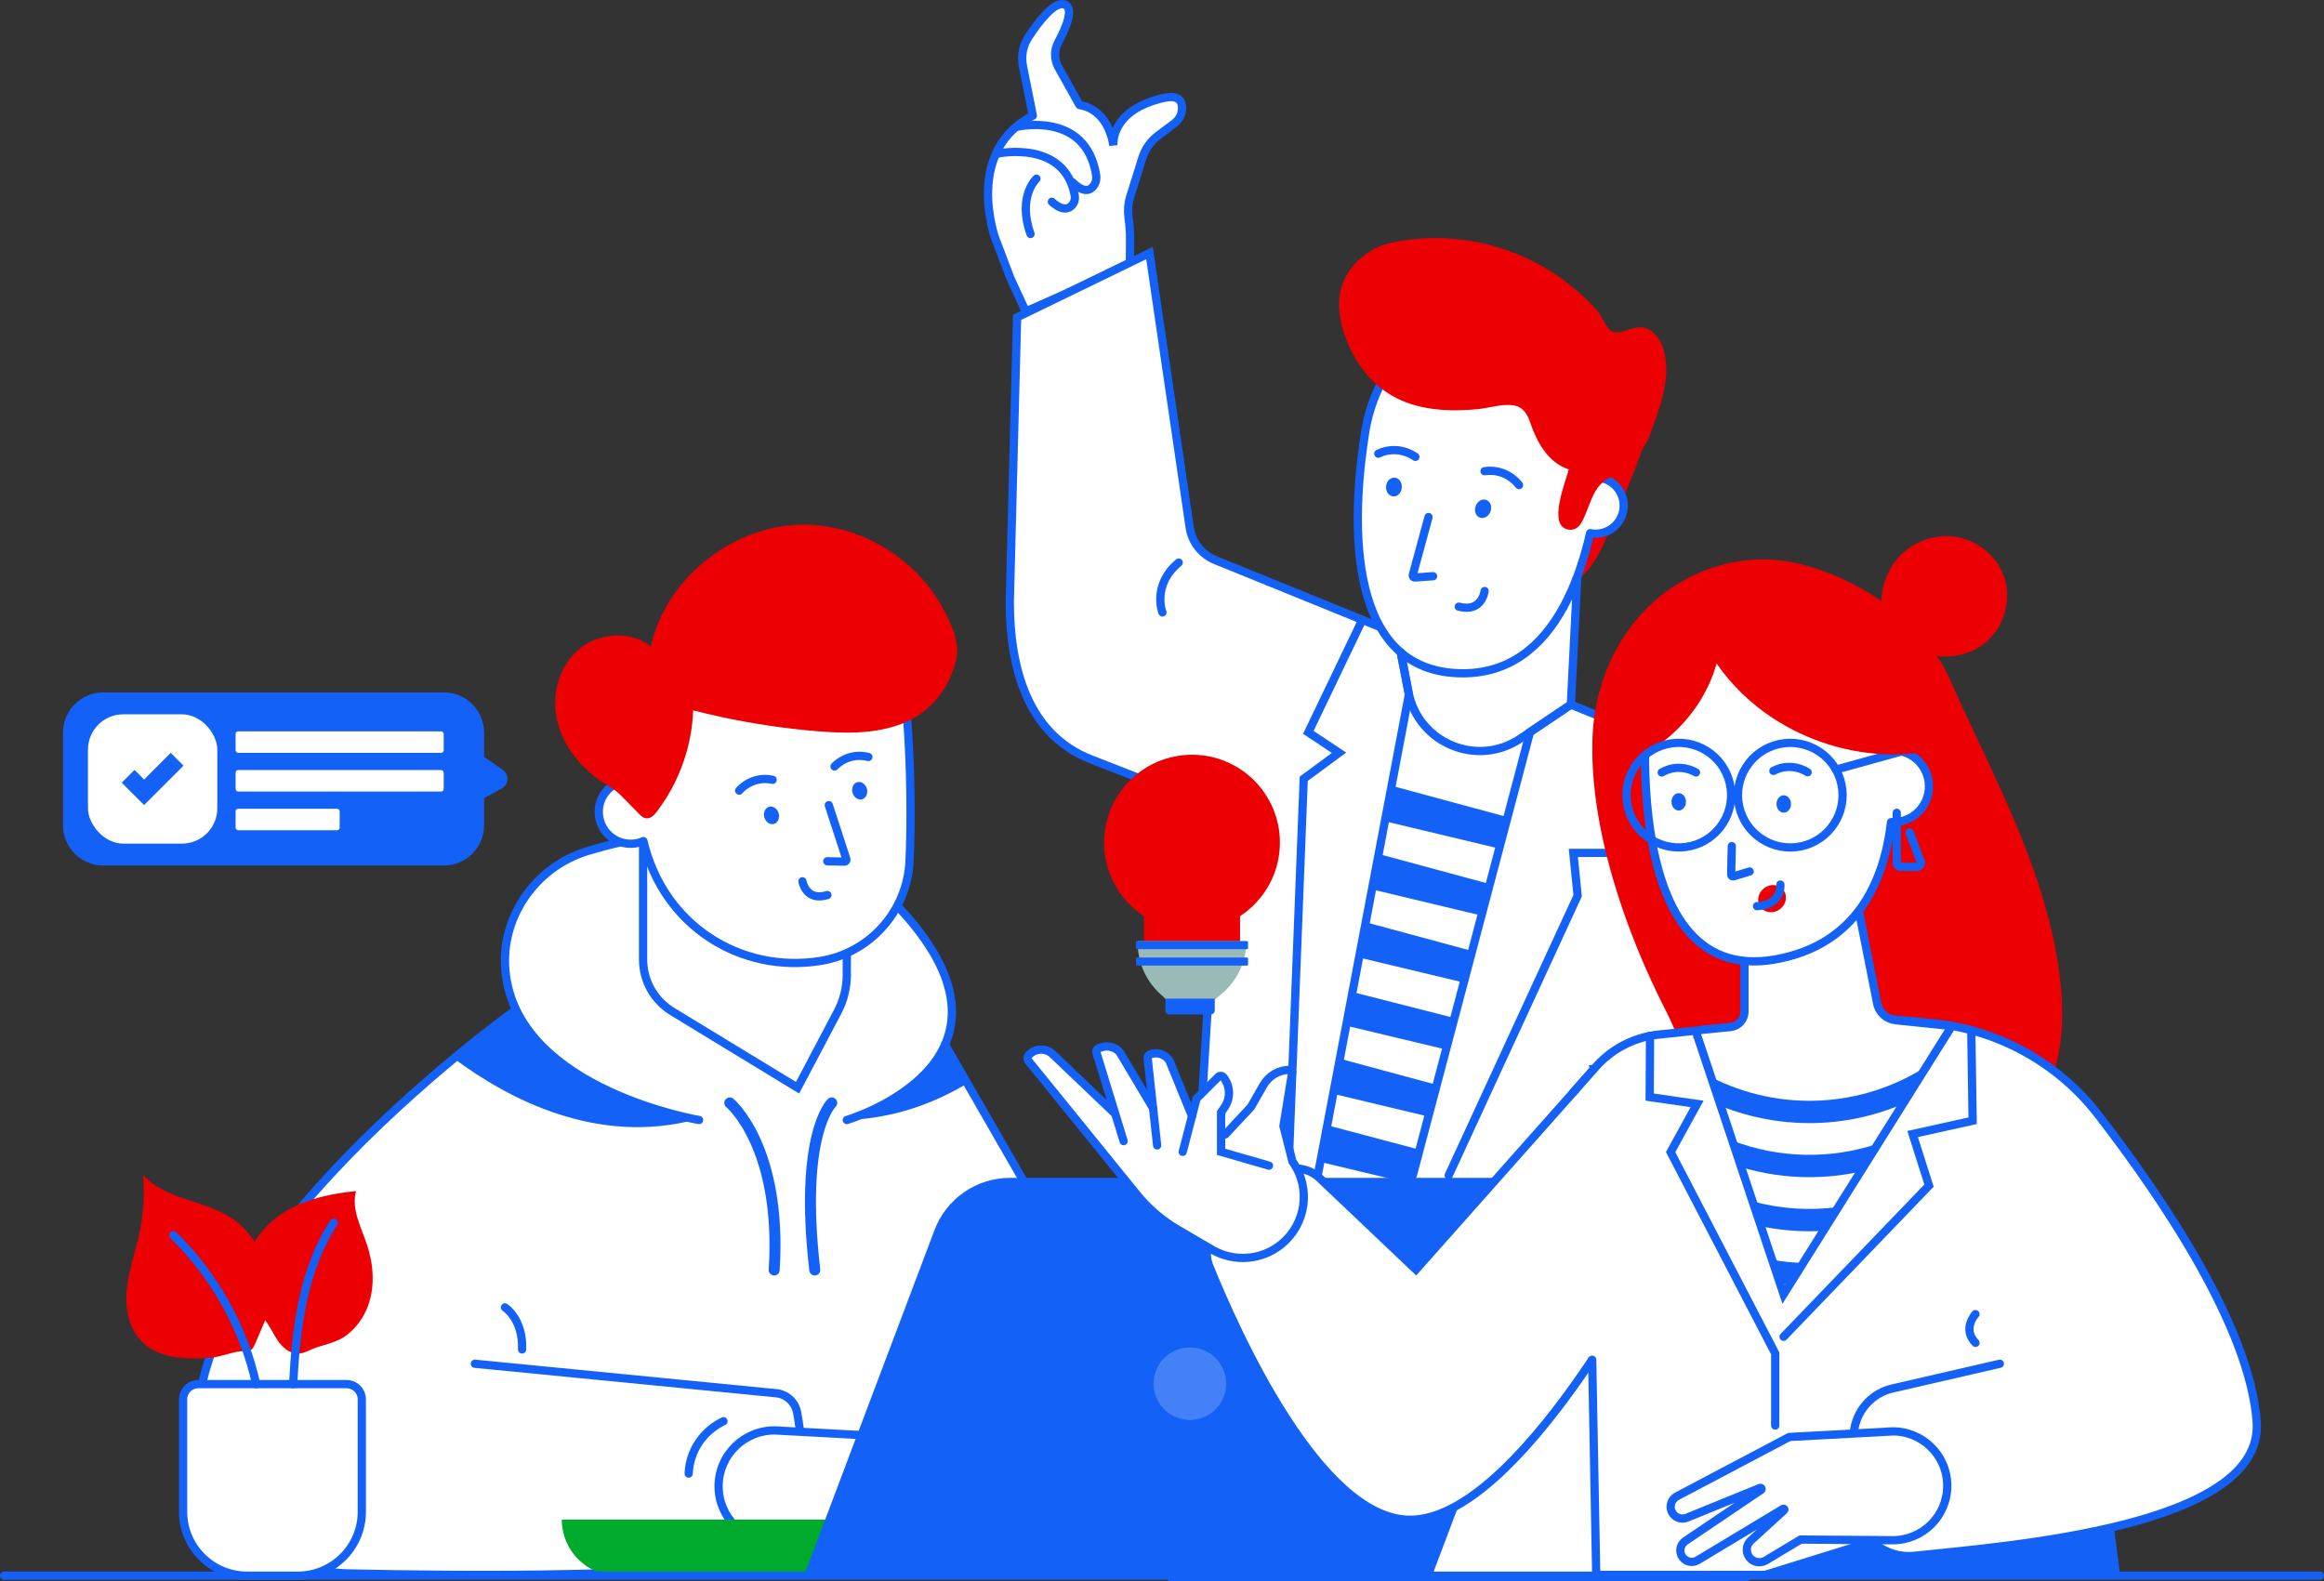 <svg xmlns="http://www.w3.org/2000/svg" id="katman_2" data-name="katman 2" viewBox="0 0 845.17 575.12"><rect x="0" y="0" width="845.17" height="575.12" fill="#333333" stroke="none"/><defs><style>      .cls-1 {        stroke-width: 2px;      }      .cls-1, .cls-2, .cls-3, .cls-4 {        fill: none;        stroke: #1461f8;        stroke-miterlimit: 10;      }      .cls-1, .cls-3, .cls-4 {        stroke-linecap: round;      }      .cls-5 {        fill: #1461f8;      }      .cls-6 {        fill: #00aa2d;      }      .cls-7 {        fill: #fff;      }      .cls-8 {        fill: #ed0003;      }      .cls-2, .cls-4 {        stroke-width: 3px;      }      .cls-3 {        stroke-width: 4px;      }      .cls-9 {        fill: #4381f9;      }      .cls-10 {        fill: #9abab8;      }    </style></defs><g id="About_us" data-name="About us"><g><g><path class="cls-8" d="M584.04,139.49c2.14-.26,4.1.14,6.04,1.01.9.41,1.89.47,2.81.82,1.05.4,2.02.99,2.97,1.58,2.48,1.55,5.19,3.44,5.7,6.32.24,1.33-.05,2.7-.35,4.02-.62,2.73-.99,5.66-2.63,7.98-1.78,2.52-2.53,5.71-3.64,8.54-3.11,7.94-6.45,15.79-9.79,23.64-2.77,6.52-5.79,13.35-11.49,17.55-1.79,1.32-4.18,2.35-6.19,1.39-1.67-.8-2.47-2.71-3.05-4.47-4.86-14.64-5.01-30.81-.42-45.54,2.19-7.04,5.59-13.95,11.24-18.68,2.52-2.11,5.53-3.77,8.8-4.16Z"></path><path class="cls-7" d="M376.4,41.69c25.87-12.54,28.45,10.78,28.5,11.26-.04-.42-1.14-13.08,18.55-17.37,5.07-1.1,6.35,1.16,6.44,3.52.08,2.29-1.05,4.45-2.88,5.82l-5.83,4.38c-2.72,2.04-4.73,4.89-5.75,8.14l-4.42,14.12c-.73,2.35-.94,4.82-.63,7.24.36,2.72.61,5.44.59,8.18l-.07,9.6-37.86,16.69-5.57-12.05-5.55-14.6s-11.67-32.26,14.47-44.93Z"></path><path class="cls-4" d="M376.4,41.69c25.87-12.54,28.45,10.78,28.5,11.26-.04-.42-1.14-13.08,18.55-17.37,5.07-1.1,6.35,1.16,6.44,3.52.08,2.29-1.05,4.45-2.88,5.82l-5.83,4.38c-2.72,2.04-4.73,4.89-5.75,8.14l-4.42,14.12c-.73,2.35-.94,4.82-.63,7.24.36,2.72.61,5.44.59,8.18l-.07,9.6-37.86,16.69-5.57-12.05-5.55-14.6s-11.67-32.26,14.47-44.93Z"></path><path class="cls-7" d="M375.97,43.85l-3.96-19.81c-.73-3.67,0-7.47,2.05-10.6,3.55-5.41,9.32-13.01,13.02-11.82,3.79,1.22.41,8.85-2.23,13.76-1.48,2.74-1.51,6.02-.11,8.8l8.91,17.73-17.68,1.93Z"></path><path class="cls-4" d="M375.62,42.08l-3.61-18.04c-.73-3.67,0-7.47,2.05-10.6,3.55-5.41,9.32-13.01,13.02-11.82,3.79,1.22.41,8.85-2.23,13.76-1.48,2.74-1.51,6.02-.11,8.8l7.84,14.02"></path><path class="cls-4" d="M369.89,46.11s24.93-5.89,28.73,17.5c.23,1.44-.08,2.96-.98,4.1-1.23,1.56-3.54,2.6-7.58-1.42"></path><path class="cls-4" d="M362.94,55.84s24.21-5.12,27.9,15.22c.23,1.25-.07,2.57-.95,3.57-1.19,1.36-3.44,2.26-7.36-1.24"></path><path class="cls-4" d="M376.93,64.99s-7.04,6.4-2.16,20.12"></path><path class="cls-7" d="M619.88,276.03l-177.87-72.29c-4.96-2.02-8.51-6.49-9.34-11.78l-14.64-99.92-48.14,23.38-2.66,103.45c0,24.44,6.72,48.41,29.48,57.3l32.42,12.67c8.92,3.48,14.43,12.47,13.49,22l-16.1,261.91h208.06v-274.9c0-9.58-5.8-18.2-14.68-21.81Z"></path><path class="cls-4" d="M619.88,276.03l-177.87-72.29c-4.96-2.02-8.51-6.49-9.34-11.78l-14.64-99.92-48.14,23.38-2.66,103.45c0,24.44,6.72,48.41,29.48,57.3l32.42,12.67c8.92,3.48,14.43,12.47,13.49,22l-16.1,262.79h208.06v-275.78c0-9.58-5.8-18.2-14.68-21.81Z"></path><path class="cls-7" d="M618.37,297.95l4.03-20.24c16.43,7.11,28.53,21.57,32.64,38.99l25.18,106.55c7.41,31.37-16.39,61.45-48.62,61.45h-156.59s-20.5-30.62,0-45.4l117.73-13.82,25.64-127.52Z"></path><path class="cls-4" d="M622.4,277.71c16.43,7.11,28.53,21.57,32.64,38.99l25.18,106.55c7.41,31.37-16.39,61.45-48.62,61.45h-152.73c-2.48,0-4.75-1.34-5.94-3.51-4.64-8.47-14.18-30.16,2.08-41.89l75.69-7.87"></path><path class="cls-7" d="M573.74,207.28l-2.46,49-18.87,12.7c-15.46,10.41-36.54,1.67-40.08-16.64l-4.21-21.74,2.04-31.55,63.58,8.22Z"></path><path class="cls-4" d="M573.74,207.28l-2.46,49-18.36,12.36c-15.7,10.57-37.1,1.69-40.7-16.89l-4.1-21.14,2.04-31.55,63.58,8.22Z"></path><path class="cls-7" d="M509.75,128.42c-7.04,8.01-11.51,17.94-13.22,28.47-4.38,27.08-9.06,86.44,33.8,87.98,37.05,1.33,48.12-42.23,51.39-71.42,2.39-21.33-7.37-42.41-25.7-53.56-13.2-8.03-29.78-10.23-46.27,8.53Z"></path><path class="cls-4" d="M509.75,128.42c-7.04,8.01-11.51,17.94-13.22,28.47-4.38,27.08-9.06,86.44,33.8,87.98,37.05,1.33,48.12-42.23,51.39-71.42,2.39-21.33-7.37-42.41-25.7-53.56-13.2-8.03-29.78-10.23-46.27,8.53Z"></path><path class="cls-7" d="M570.2,185.7c1,5.56,6.31,9.26,11.87,8.26,5.56-1,9.26-6.31,8.26-11.87-1-5.56-6.31-9.26-11.87-8.26-5.56,1-9.26,6.31-8.26,11.87Z"></path><path class="cls-4" d="M578.29,193.93c1.21.24,2.49.26,3.78.03,5.56-1,9.26-6.31,8.26-11.87-1-5.56-6.31-9.26-11.87-8.26"></path><path class="cls-8" d="M576.94,186.14c1.27-3.03,2.26-6.36,4.29-9,2.3-3,5.54-3.88,8.5-6.02,7.8-5.66,11.26-14.69,13.97-23.57,1.82-5.96,2.97-12.31,1.79-18.43-.76-3.93-2.78-7.97-6.46-9.55-4.58-1.97-8.28,2.12-12.04,1.2-2.87-.71-4.37-5.86-6.18-7.87-3.01-3.34-6.31-6.43-9.83-9.22-6.24-4.94-13.22-8.96-20.65-11.83-9.15-3.53-18.98-5.3-28.78-5.24-4.93.03-9.85.52-14.69,1.48-4.13.82-7.6,2.34-10.92,4.92-3.67,2.86-6.67,6.69-8.03,11.19-2.67,8.83.8,19.18,5.39,26.77,9.97,16.46,26.25,19.6,44.26,17.83,4.24-.42,9.12-2.15,13.37-1.26,3.06.64,4.58,3.24,5.51,6.01,2.41,7.14,6.41,14.64,14.05,17.18-.95,4.27-8.18,21.22.33,21.95,3.64.31,4.99-3.83,6.13-6.54Z"></path><path class="cls-4" d="M583.51,397.54s-6.91,8.81-3.24,18.88"></path><path class="cls-7" d="M480.97,438.97l-39.72-5.01-47.81,15.14c-2.4.76-3.77,3.29-3.09,5.72h0c.67,2.37,3.05,3.81,5.46,3.3l30.51-6.43c.52-.11.75.62.27.83l-33.03,14.54c-2.31,1.02-3.34,3.74-2.28,6.03h0c1,2.15,3.49,3.17,5.71,2.33l36.83-13.97c.37-.14.62.37.29.58l-15.05,9.46c-3.39,2.13-2.97,7.19.72,8.74h0c1.17.49,2.48.51,3.66.07l15-5.66,35.66,6.73c11.72,2.19,22.98-5.57,25.1-17.29h0c2.18-12.04-6.11-23.47-18.23-25.13Z"></path><path class="cls-2" d="M480.97,438.97l-39.72-5.01-47.81,15.14c-2.4.76-3.77,3.29-3.09,5.72h0c.67,2.37,3.05,3.81,5.46,3.3l30.51-6.43c.52-.11.75.62.27.83l-33.03,14.54c-2.31,1.02-3.34,3.74-2.28,6.03h0c1,2.15,3.49,3.17,5.71,2.33l36.83-13.97c.37-.14.62.37.29.58l-15.05,9.46c-3.39,2.13-2.97,7.19.72,8.74h0c1.17.49,2.48.51,3.66.07l15-5.66,35.66,6.73c11.72,2.19,22.98-5.57,25.1-17.29h0c2.18-12.04-6.11-23.47-18.23-25.13Z"></path><path class="cls-4" d="M422.74,222.76s-3.9-9.93,5.92-18.13"></path><path class="cls-4" d="M519.51,188.06l-5.71,21.04c-.14.51.27,1,.79.96l6.59-.48"></path><path class="cls-4" d="M539.91,214.98s-.92,7.92-9.38,5.68"></path><path class="cls-4" d="M514.73,166.18s-6.03-4.67-13.48-1.17"></path><path class="cls-4" d="M552.44,176.44s-4.41-6.23-12.55-5.06"></path><path class="cls-5" d="M504.08,176.9c-.16,1.89.98,3.52,2.56,3.66s2.99-1.28,3.15-3.17c.16-1.89-.98-3.52-2.56-3.66-1.58-.14-2.99,1.28-3.15,3.17Z"></path><path class="cls-5" d="M536.65,184.09c-.64,1.78.06,3.66,1.55,4.19,1.49.53,3.21-.48,3.85-2.26.64-1.78-.06-3.66-1.55-4.19-1.49-.53-3.21.48-3.85,2.26Z"></path><polyline class="cls-4" points="584.39 261.61 590.48 310.22 572.17 310.22 573.74 325.79 526.84 427.54"></polyline><polyline class="cls-4" points="495.43 225.45 475.8 266.38 486.96 273.8 474.13 283.26 468.35 431.42"></polyline><polygon class="cls-5" points="503.64 298.71 545.18 308.64 548.27 297.22 506.37 285.88 503.64 298.71"></polygon><polygon class="cls-5" points="498.94 323.49 539.44 333.18 542.53 321.75 501.38 310.62 498.94 323.49"></polygon><polygon class="cls-5" points="494.25 348.28 532.45 357.42 535.37 345.9 496.68 335.44 494.25 348.28"></polygon><polygon class="cls-5" points="489.55 373.07 525.96 381.77 528.92 370.28 491.87 360.83 489.55 373.07"></polygon><polygon class="cls-5" points="484.85 397.85 519.55 406.15 522.49 394.6 487.27 385.08 484.85 397.85"></polygon><polygon class="cls-5" points="480.16 422.64 513.08 430.51 516.25 418.18 482.69 409.28 480.16 422.64"></polygon><polyline class="cls-4" points="571.28 256.28 556.42 266.28 513.78 427.54"></polyline><polyline class="cls-4" points="509.41 237.28 512.38 252.59 478.49 431.42"></polyline></g><g><path class="cls-8" d="M465.47,306.49c0-17.66-14.31-31.97-31.97-31.97s-31.97,14.31-31.97,31.97c0,11.2,5.77,21.04,14.49,26.75v20.4l34.95-3.59v-16.81c8.72-5.71,14.49-15.55,14.49-26.75Z"></path><path class="cls-10" d="M444.28,361.48l-2.66,2.23h-17.3l-2.49-2.29c-5.14-4.73-8.07-11.41-8.07-18.4v-.72h39.49c0,7.4-3.28,14.43-8.96,19.18Z"></path><rect class="cls-5" x="413.12" y="342.3" width="40.76" height="2.93" rx=".36" ry=".36"></rect><rect class="cls-5" x="413.12" y="348.27" width="40.76" height="2.93" rx=".36" ry=".36"></rect><path class="cls-5" d="M423.83,363.25h17.94v4.31c0,.79-.64,1.43-1.43,1.43h-15.08c-.79,0-1.43-.64-1.43-1.43v-4.31h0Z"></path></g><g><path class="cls-7" d="M318.7,361.72c9.35-.03,18,4.98,22.62,13.11l52.7,92.63,23.3,5.27c44,16.82,29.12,100.11,29.12,100.11l-319.76-.55c-21.47-.48-41.26-12.71-50.31-32.18-31.32-67.31,91.27-158.61,114.83-175.34,2.47-1.75,5.42-2.69,8.44-2.7l119.08-.35Z"></path><path class="cls-5" d="M187.24,367.61c-5.4,3.93-13.25,9.83-22.35,17.22,20.39,15.33,52.71,31.85,88.2,22.35,0,0-51.89-7.86-65.85-39.56Z"></path><path class="cls-5" d="M307.95,407.38c16.91-.58,31.64-5.94,44.19-13.53l-8.37-14.7c-8.47,19.35-35.82,28.23-35.82,28.23Z"></path><path class="cls-7" d="M330.6,334.26c-35.39-41.46-87.91-33.46-116.72-24.78-19.61,5.9-32.61,25.1-29.88,45.39,5.63,41.75,70.24,52.51,70.24,52.51h53.71s67.95-20.06,22.65-73.12Z"></path><path class="cls-4" d="M254.24,407.38s-64.61-10.77-70.24-52.51c-2.74-20.29,10.27-39.49,29.88-45.39,28.81-8.67,81.33-16.67,116.72,24.78,45.3,53.06-22.65,73.12-22.65,73.12"></path><path class="cls-7" d="M240.81,293.47c1.01,6.33-3.29,12.28-9.62,13.29-6.33,1.01-12.28-3.3-13.29-9.62s3.29-12.28,9.62-13.29c6.33-1.01,12.28,3.3,13.29,9.62Z"></path><path class="cls-2" d="M240.81,293.47c1.01,6.33-3.29,12.28-9.62,13.29-6.33,1.01-12.28-3.3-13.29-9.62s3.29-12.28,9.62-13.29c6.33-1.01,12.28,3.3,13.29,9.62Z"></path><path class="cls-7" d="M233.87,306.65v44.64c0,6.3,3.28,12.15,8.67,15.42l47.51,28.93,17.9-33.96v-42.3l-74.08-12.72Z"></path><path class="cls-2" d="M233.87,306.65v42.36c0,7.72,4.02,14.87,10.61,18.89l45.57,27.74,14.6-27.69c2.17-4.12,3.3-8.7,3.3-13.36v-7.75"></path><path class="cls-7" d="M298.31,349.53h0c-28.91,4.63-56.58-13.51-63.87-41.87l-14.96-58.23s95.16-41.51,104.79-16.78c7.68,19.72,7.75,54.88,6.5,80.57-.89,18.26-14.41,33.41-32.46,36.3Z"></path><path class="cls-4" d="M329.98,262.4c1.2,15.84,1.48,36.57.79,50.83-.89,18.26-14.41,33.41-32.46,36.3h0c-28.91,4.63-57.09-12.81-64.31-43.59"></path><path class="cls-8" d="M262.47,260.82c-3.48-.74-6.94-1.56-10.39-2.44-.45,13.16-5.11,26.19-13.16,36.78-.99,1.31-2.36,2.72-4,2.48-1.03-.15-1.83-.92-2.55-1.65-2.19-2.22-4.38-4.45-6.57-6.67-2.61-2.65-5.38-3.74-8.42-5.99-7.44-5.51-13.31-13.42-15.01-22.43-1.7-9.01,1.23-19.07,8.45-24.96,7.22-5.89,18.7-6.62,25.86-.76,5.29-24.19,28.74-43.45,53.93-44.32,15.51-.53,30.75,5.95,41.7,16.5,4.09,3.94,7.61,8.46,10.32,13.41,3.1,5.64,6.58,12.46,5.12,19.05-2.35,10.62-9.41,19.35-19.57,23.35-9.87,3.88-20.86,3.65-31.43,2.76-11.53-.98-22.99-2.69-34.29-5.1Z"></path><path class="cls-4" d="M343.68,379.95l50.33,87.51,23.3,5.27c44,16.82,29.12,100.11,29.12,100.11"></path><path class="cls-4" d="M187.24,367.61s-142.29,101.65-110.89,172.5c8.7,19.63,28.85,31.7,50.31,32.18,39.28.88,131.96,1.78,149.74-6.37,18.18-8.33,16.25-37.47,13.49-52.15-.74-3.93-4.06-6.84-8.05-7.06l-109.14-10.68"></path><path class="cls-7" d="M282.52,520.32l37.78,2.04,41.92,22.14c2.11,1.11,2.95,3.7,1.91,5.84h0c-1.02,2.09-3.48,3.03-5.63,2.15l-27.3-11.12c-.46-.19-.8.45-.39.73l28.27,19.09c1.98,1.34,2.48,4.04,1.1,6h0c-1.29,1.83-3.78,2.36-5.7,1.2l-31.89-19.2c-.32-.19-.64.24-.37.49l12.4,11.33c2.79,2.55,1.55,7.19-2.14,8.01h0c-1.17.26-2.39.06-3.42-.55l-13-7.8-34.3.25c-11.27.06-20.43-9.05-20.43-20.32h0c0-11.56,9.64-20.79,21.19-20.3Z"></path><path class="cls-2" d="M282.52,520.32l37.78,2.04,41.92,22.14c2.11,1.11,2.95,3.7,1.91,5.84h0c-1.02,2.09-3.48,3.03-5.63,2.15l-27.3-11.12c-.46-.19-.8.45-.39.73l28.27,19.09c1.98,1.34,2.48,4.04,1.1,6h0c-1.29,1.83-3.78,2.36-5.7,1.2l-31.89-19.2c-.32-.19-.64.24-.37.49l12.4,11.33c2.79,2.55,1.55,7.19-2.14,8.01h0c-1.17.26-2.39.06-3.42-.55l-13-7.8-34.3.25c-11.27.06-20.43-9.05-20.43-20.32h0c0-11.56,9.64-20.79,21.19-20.3Z"></path><path class="cls-4" d="M250.45,535.99h0c.36-8.52,5.49-15.67,12.67-19.05"></path><path class="cls-4" d="M183.64,475.53s6.65,4.25,6.23,15.3"></path><path class="cls-4" d="M390.02,472.58s-26.75.41-30.6,31.85"></path><path class="cls-1" d="M405.32,490.83s-21.13.33-24.17,25.16"></path><path class="cls-3" d="M265.41,401.16s19.01,15.72,16.14,60.77"></path><path class="cls-3" d="M302.48,401.16s-11.91,11.05-6.17,60.77"></path><path class="cls-4" d="M301.41,292.86l6.38,19.6c.15.47-.21.96-.7.94l-6.24-.14"></path><path class="cls-4" d="M291.83,320.55s1.17,7.44,9.07,5"></path><path class="cls-4" d="M303.49,278.78s4.79-5.39,12.32-3.44"></path><path class="cls-4" d="M268.81,287.57s4.57-5.58,12.17-3.93"></path><path class="cls-5" d="M315.26,286.88c.48,1.72-.3,3.45-1.74,3.85s-3-.67-3.48-2.39c-.48-1.72.3-3.45,1.74-3.85s3,.67,3.48,2.39Z"></path><path class="cls-5" d="M283.18,295.84c.48,1.72-.3,3.45-1.74,3.85s-3-.67-3.48-2.39c-.48-1.72.3-3.45,1.74-3.85s3,.67,3.48,2.39Z"></path></g><g><path class="cls-6" d="M358.83,573.13h-134.11c-11.28,0-20.42-9.14-20.42-20.42h154.53v20.42Z"></path><path class="cls-5" d="M520.81,573.13h-228.43l47.48-125.73c4.31-11.42,15.25-18.98,27.46-18.98h185.12c11.13,0,18.82,11.13,14.89,21.54l-46.52,123.18Z"></path><path class="cls-9" d="M445.68,505.8c-1.39,7.15-8.31,11.83-15.47,10.44-7.15-1.39-11.83-8.31-10.44-15.47s8.31-11.83,15.47-10.44c7.15,1.39,11.83,8.31,10.44,15.47Z"></path></g><line class="cls-4" x1="1.5" y1="573.12" x2="843.67" y2="573.12"></line><g><path class="cls-8" d="M646.82,430.76c27.67,8.62,71.48-7.51,89.32-23.49,13.46-12.05,14.96-32.77,13.24-49.47-4.06-39.41-24.5-75.1-40.25-110.7-9.63-21.78-35.87-38.89-58.99-42.87-17.68-3.04-36.47,3.21-49.6,15.43-13.13,12.23-20.62,30-21.37,47.92-1.38,33.08,11.89,71.28,26.8,100.35,10.3,20.09,15.63,54.96,40.85,62.82Z"></path><path class="cls-7" d="M579.78,388.73l-64.84,73.05-35.09-33.32c-4.76-4.52-12.2-4.57-17.02-.12l-19.93,18.39c-3.81,3.51-5.05,9.01-3.11,13.81,9.61,23.75,39.99,91.83,72.7,92.24,39.63.49,89.53-96.87,89.53-96.87l-22.25-67.18Z"></path><path class="cls-4" d="M579.78,388.73l-64.84,73.05-35.09-33.32c-4.76-4.52-12.2-4.57-17.02-.12l-19.93,18.39c-3.81,3.51-5.05,9.01-3.11,13.81,9.61,23.75,39.99,91.83,72.7,92.24,39.63.49,89.53-96.87,89.53-96.87l-22.25-67.18Z"></path><path class="cls-7" d="M697.35,371.67l-27.32-2.36-66.79,6.99c-15.79,1.65-28.57,13.56-31.33,29.19l-9.34,52.84c-1.95,11.01,1.76,22.27,9.87,29.97l6.58,6.26,1.47,78.28h188.99l-20.36-158.35c-6.67-23.65-27.3-40.71-51.78-42.82Z"></path><polygon class="cls-5" points="764.4 533.22 769.49 572.85 636.79 572.85 764.4 533.22"></polygon><path class="cls-4" d="M579.03,494.56l1.47,78.28h188.99l-20.36-158.35c-6.67-23.65-27.3-40.71-51.78-42.82l-27.32-2.36-66.79,6.99c-9.37.98-17.69,5.58-23.47,12.42l-7.61,8.58"></path><path class="cls-7" d="M670.04,369.31l31.62,2.73c24.24,2.09,46.53,14.19,61.4,33.44,23.43,30.34,55.2,77.33,57.63,111.71,2.7,38.28-90.62,45.09-124.45,48.7-8.67.92-16.94-4.08-20.01-12.24-2.87-7.65-4.7-18.85-1.8-34.25,1.34-7.1,6.75-12.75,13.79-14.37l39.06-9s-39.14-40.12-39.63-59.2c-.49-19.08-17.61-67.52-17.61-67.52Z"></path><path class="cls-4" d="M670.04,369.31l31.62,2.73c24.24,2.09,46.53,14.19,61.4,33.44,23.43,30.34,55.2,77.33,57.63,111.71,2.7,38.28-90.62,45.09-124.45,48.7-8.67.92-16.94-4.08-20.01-12.24-2.87-7.65-4.7-18.85-1.8-34.25,1.34-7.1,6.75-12.75,13.79-14.37l39.06-9"></path><path class="cls-7" d="M687.51,520.69l-36.81,1.98-40.84,21.57c-2.05,1.08-2.88,3.6-1.86,5.69h0c.99,2.04,3.39,2.95,5.49,2.1l26.6-10.84c.45-.18.78.44.38.71l-27.55,18.6c-1.93,1.3-2.42,3.94-1.08,5.84h0c1.26,1.79,3.68,2.3,5.55,1.17l31.08-18.71c.31-.19.63.23.36.48l-12.08,11.04c-2.72,2.49-1.51,7,2.08,7.8h0c1.14.25,2.33.06,3.33-.54l12.67-7.6,33.42.24c10.98.06,19.91-8.82,19.91-19.79h0c0-11.27-9.39-20.26-20.65-19.78Z"></path><path class="cls-2" d="M687.51,520.69l-36.81,1.98-40.84,21.57c-2.05,1.08-2.88,3.6-1.86,5.69h0c.99,2.04,3.39,2.95,5.49,2.1l26.6-10.84c.45-.18.78.44.38.71l-27.55,18.6c-1.93,1.3-2.42,3.94-1.08,5.84h0c1.26,1.79,3.68,2.3,5.55,1.17l31.08-18.71c.31-.19.63.23.36.48l-12.08,11.04c-2.72,2.49-1.51,7,2.08,7.8h0c1.14.25,2.33.06,3.33-.54l12.67-7.6,33.42.24c10.98.06,19.91-8.82,19.91-19.79h0c0-11.27-9.39-20.26-20.65-19.78Z"></path><path class="cls-7" d="M673.04,316.27l9.62,48.67c.65,3.3,3.38,5.79,6.73,6.14l18.76,1.94c.91.09,1.29,1.21.62,1.84l-60.13,95.9-31.12-93.24c-.83-1.16-.1-2.78,1.32-2.92l10.5-1.05c2.87-.29,5.06-2.7,5.06-5.59v-49.32l38.64-2.37Z"></path><g><path class="cls-5" d="M637.36,436.96c10.2,2.78,20.8,3.46,31.18,2.06l-5.43,8.66c-1.7.1-3.4.16-5.1.16-5.9,0-11.81-.61-17.62-1.82l-3.02-9.06Z"></path><path class="cls-5" d="M700.64,387.84l-8.58,13.68c-10.86,4.64-22.45,6.99-34.05,6.99-10.92,0-21.86-2.07-32.22-6.22l-3.5-10.49c24.92,12.69,54.62,11.27,78.3-3.93.02-.01.04-.02.05-.03Z"></path><path class="cls-5" d="M683,415.97l-6.38,10.17c-6.12,1.35-12.36,2.03-18.6,2.03-8.34,0-16.69-1.21-24.79-3.63l-3.22-9.66c17.1,6.52,35.81,6.85,53,1.09Z"></path><path class="cls-5" d="M644.46,458.23c3.75.66,7.54,1.03,11.33,1.14l-4.92,7.85c-1.18-.1-2.35-.21-3.53-.36l-2.88-8.63Z"></path></g><path class="cls-2" d="M673.04,316.27l9.62,48.67c.65,3.3,3.38,5.79,6.73,6.14l18.76,1.94c.91.09,1.29,1.21.62,1.84l-60.13,95.9-31.12-93.24c-.83-1.16-.1-2.78,1.32-2.92l10.5-1.05c2.87-.29,5.06-2.7,5.06-5.59v-49.32l38.64-2.37Z"></path><circle class="cls-7" cx="688.46" cy="286.01" r="13.05"></circle><circle class="cls-2" cx="688.46" cy="286.01" r="13.05"></circle><path class="cls-7" d="M684.82,253.51s21.31,84.44-39.01,95.42c-60.32,10.98-46.14-102.02-46.14-102.02,0,0,37.46-52.45,85.14,6.6Z"></path><path class="cls-4" d="M687.72,299.04c-2.58,21.9-12.62,44.56-41.91,49.89-60.32,10.98-46.14-102.02-46.14-102.02"></path><path class="cls-8" d="M689.18,204.24c-3.03,3.95-4.71,8.86-4.96,13.81-.09,1.86-.41,4.41.41,6.11,1.16,2.38,2.93,4.56,4.85,6.36,1.21,1.13,2.56,1.96,3.87,2.94,1.63,1.22,2.7,2.32,4.71,3.27,7.94,3.74,18.07,2.33,24.61-3.52,6.54-5.85,9.05-15.85,5.93-24.05-2.86-7.53-10.2-13.09-18.2-14.03-8-.93-16.33,2.72-21.23,9.11Z"></path><path class="cls-4" d="M629.81,307.74l-.24,10.31c-.02.48.44.84.91.7l5.82-1.77"></path><path class="cls-4" d="M616.78,280.97s-5.91-3.8-12.47,0"></path><path class="cls-4" d="M657.38,280.9s-5.75-4.04-12.46-.5"></path><path class="cls-5" d="M607.86,291.65c0,1.74,1.18,3.16,2.64,3.16s2.64-1.41,2.64-3.16-1.18-3.16-2.64-3.16-2.64,1.41-2.64,3.16Z"></path><path class="cls-5" d="M646.06,292.43c0,1.74,1.18,3.16,2.64,3.16s2.64-1.41,2.64-3.16-1.18-3.16-2.64-3.16-2.64,1.41-2.64,3.16Z"></path><path class="cls-8" d="M640.34,330.07c1.63,2.08,4.79,2.34,7.05.57s2.79-4.9,1.16-6.98c-1.63-2.08-4.79-2.34-7.05-.57-2.27,1.77-2.79,4.9-1.16,6.98Z"></path><path class="cls-4" d="M647.48,321.75s.66,7.42-8.5,7.84"></path><path class="cls-4" d="M718.43,477.98s-4.97,5.35,0,10.44"></path><path class="cls-7" d="M374.05,383.85h0c2.27-2.62,6.26-2.81,8.77-.42l22.82,21.77-6.96-22.57c3.66-4.7,8.47,0,8.47,0l12.2,20.65-1.99-17.97c2.25-5.38,7.93.48,7.93.48l8.62,18.56,1.25-4.79s4.38-5.52,7.84-7.52c.83-.48,1.88-.21,2.39.6.86,1.36,1.92,3.77,1.34,6.87-.93,4.91-2.09,4.26-2.09,4.26l-.17,8.8,1.15.05,9.3-9.95,4.54-7.94c1.98-3.47,5.67-5.61,9.67-5.61h.07c.44,0,.79.38.75.83l-3.18,19.61,3.26,12.88.28.4c6.46,9.46,4.66,22.27-4.14,29.59h0c-7.18,5.97-17.33,6.8-25.39,2.09l-12.49-7.3c-5.69-3.33-10.73-7.65-14.88-12.77l-39.37-48.56c-.48-.6-.47-1.45.03-2.03Z"></path><path class="cls-4" d="M405.08,404.67l-22.25-21.23c-2.51-2.39-6.5-2.2-8.77.42h0c-.5.58-.52,1.44-.03,2.03l39.37,48.56c4.15,5.12,9.19,9.44,14.88,12.77l12.49,7.3c8.06,4.71,18.21,3.88,25.39-2.09h0c8.81-7.32,10.6-20.14,4.14-29.59l-.28-.4-3.26-12.88,3.18-19.61c.04-.44-.31-.83-.75-.83h-.07c-4,0-7.69,2.14-9.67,5.61l-4.54,7.94-9.3,9.95"></path><path class="cls-4" d="M461.5,423.98l-17.43-5.03v-14.33l1.25-1.83c2.26-3.3,2.14-7.68-.29-10.85l-.1-.13c-.46-.6-1.34-.66-1.87-.12l-7.9,7.9-5.04,19.37"></path><path class="cls-4" d="M433.5,405.95l-8.21-20.14c-1.52-2.4-4.56-3.35-7.18-2.23h0c-.52.22-.83.77-.74,1.33l3.45,31.71"></path><path class="cls-4" d="M419.36,403.12l-12.2-20.48c-1.8-1.92-4.59-2.54-7.03-1.57l-.66.26c-.62.25-.93.93-.72,1.56l9.88,32.17"></path><polyline class="cls-4" points="716.89 374.74 717.39 407.64 695.56 412.48 701.52 431.24 648.64 486.22"></polyline><polyline class="cls-4" points="600.07 376.79 599.94 399.04 617.18 401.53 607.56 419.05 645.59 492.26 645.59 518.5"></polyline><circle class="cls-4" cx="651.09" cy="289.18" r="19.02" transform="translate(-45.86 141.49) rotate(-11.98)"></circle><line class="cls-4" x1="667.7" y1="279.92" x2="692.81" y2="272.96"></line><path class="cls-8" d="M624.27,241.33c-5.08,18.29-20.46,33.31-38.81,37.91-1.3-14.47,1.95-29.17,8.13-42.31,2.97-6.32,6.7-12.43,11.98-16.99,8.55-7.38,20.34-9.95,31.62-9.88,16.21.1,32.35,5.21,45.68,14.47,11.35,7.88,19.21,18.24,24.83,30.76.85,1.9,2.35,3.37,3.34,5.17,1.09,1.97,1.28,4.21.89,6.41-.48,2.7-1.64,5.19-4.44,5.96-2.78.77-5.92.53-8.78.9-3.76.49-7.55.74-11.34.67-15.2-.25-30.31-5.01-42.98-13.43-7.85-5.21-14.77-11.86-20.11-19.64Z"></path><circle class="cls-4" cx="610.55" cy="289.18" r="19.02" transform="translate(-50.38 149.29) rotate(-13.39)"></circle><path class="cls-4" d="M689.79,295.64v18.22c0,.79.64,1.44,1.44,1.44h5.88c1,0,1.7-1,1.35-1.94l-3.97-10.58"></path></g><g><path class="cls-5" d="M182.83,280.02l-6.77-4.74v-8.77c0-8.1-6.56-14.66-14.66-14.66H37.57c-8.1,0-14.66,6.56-14.66,14.66v33.65c0,8.1,6.56,14.66,14.66,14.66h123.83c8.1,0,14.66-6.56,14.66-14.66v-9.84l6.4-3.53c2.59-1.43,2.78-5.08.36-6.77Z"></path><g><rect class="cls-7" x="31.99" y="259.81" width="47.04" height="47.04" rx="12.87" ry="12.87"></rect><polygon class="cls-5" points="52.41 292.82 44.27 284.69 48.92 280.04 52.41 283.53 62.09 273.84 66.74 278.49 52.41 292.82"></polygon></g><rect class="cls-7" x="85.68" y="266.01" width="75.69" height="7.83" rx=".95" ry=".95"></rect><rect class="cls-7" x="85.68" y="280.08" width="75.69" height="7.83" rx=".95" ry=".95"></rect><rect class="cls-7" x="85.68" y="294.16" width="37.85" height="7.83" rx=".95" ry=".95"></rect></g><g><path class="cls-7" d="M89.84,503.45h18.48c12.83,0,23.25,10.42,23.25,23.25v40.88c0,3.06-2.49,5.55-5.55,5.55h-53.89c-3.06,0-5.55-2.49-5.55-5.55v-40.88c0-12.83,10.42-23.25,23.25-23.25Z" transform="translate(198.16 1076.57) rotate(180)"></path><path class="cls-4" d="M89.84,503.45h18.48c12.83,0,23.25,10.42,23.25,23.25v40.88c0,3.06-2.49,5.55-5.55,5.55h-53.89c-3.06,0-5.55-2.49-5.55-5.55v-40.88c0-12.83,10.42-23.25,23.25-23.25Z" transform="translate(198.16 1076.57) rotate(180)"></path><path class="cls-8" d="M89.39,459.72c1.71-8.42,7.95-15.44,15.43-19.67,7.48-4.23,16.12-5.97,24.67-6.81-1.78,6.4,1.73,12.89,3.87,19.18,2.45,7.2,3.1,15.23.54,22.39-1.47,4.11-4.08,7.84-7.5,10.57-3.47,2.77-7.47,3.4-11.56,4.81-2.11.73-4.07,2.07-6.3,2.16-3.24.14-6-2.39-7.77-5.11-1.47-2.25-2.56-4.76-4.26-6.87-1.61-1.98-3.48-3.49-4.76-5.77-2.51-4.46-3.37-9.87-2.35-14.89Z"></path><path class="cls-8" d="M46.2,468.1c.79-6.76,3.16-13.23,4.57-19.9,1.45-6.88,1.87-13.97,1.24-20.97,7.8,9.09,21.87,9.15,31.93,15.64,5.91,3.81,10.11,9.83,12.35,16.44,2.49,7.37,2.66,14.98-.37,22.17-.13.32-.27.64-.41.96-.92,2.12-1.83,4.25-2.75,6.37-.45,1.05-1.03,2.21-2.12,2.55-.49.15-1.01.1-1.52.09-3.66-.09-7.07,1.49-10.62,2.13-3.19.58-6.85.54-10.1.46-6.33-.16-13.04-1.84-17.42-6.71-4.55-5.06-5.58-12.46-4.78-19.23Z"></path><path class="cls-4" d="M121.37,444.75c-11.17,17.09-13.7,38.3-14.76,58.69"></path><path class="cls-4" d="M63.06,449.3c14.99,14.62,25.59,33.69,30.11,54.14"></path></g></g></g></svg>